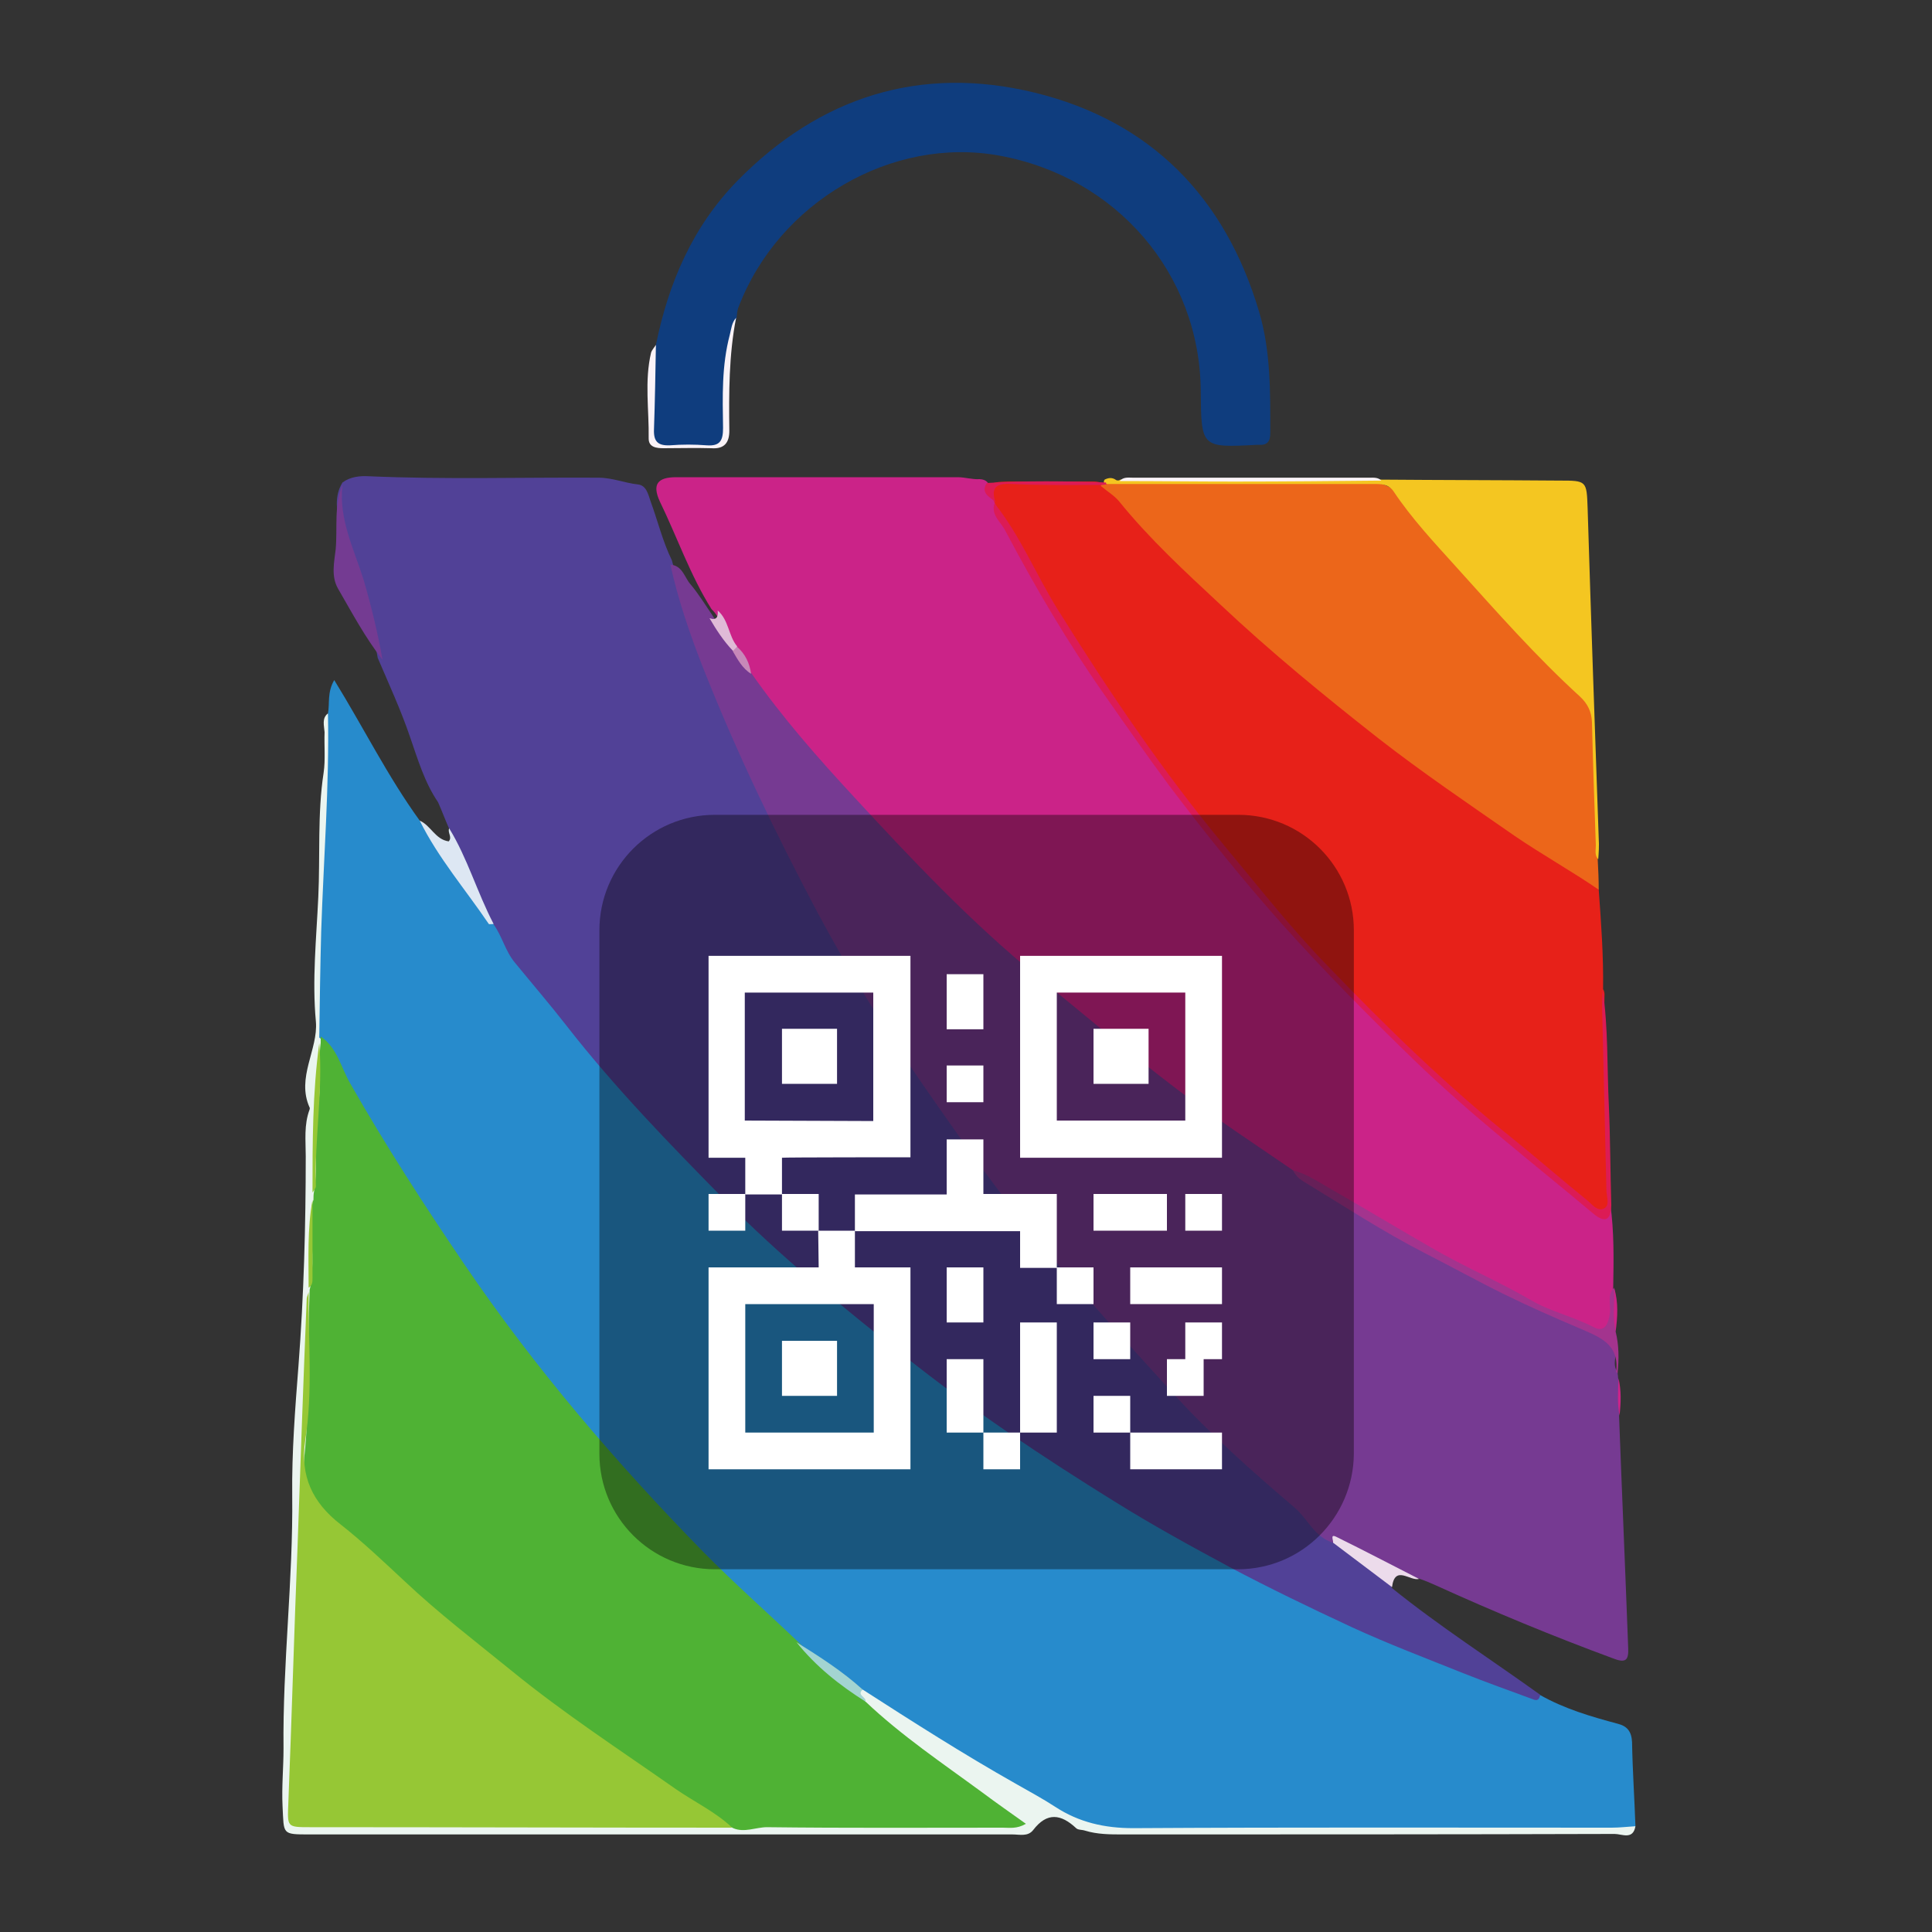 <svg xmlns="http://www.w3.org/2000/svg" width="400" height="400"><rect width="100%" height="100%" fill="#333333" stroke="none"/><path fill="#278BCC" d="M67.9 147.7c.4-2.1-.2-4.3 1.3-6.9 6.1 9.9 11.1 20 17.7 29.1 4.8 6.1 9.2 12.5 13.5 18.9.7 1 1.3 1.9 2.4 2.3 11.1 18.3 26.1 33.3 40.4 48.8 13.5 14.6 28.6 27.3 44.1 39.7 9.6 7.7 19.7 14.7 29.9 21.6 21.1 14.1 43.5 26.1 66.6 36.5 9.9 4.5 20 8.6 30.5 11.6 1.6.4 2.7 2.1 4.5 1.6 5.1 2.9 10.6 4.5 16.2 6 1.9.5 2.8 1.6 2.9 3.8.1 5.8.5 11.6.7 17.4-1.1 1.3-2.6.9-3.9.9-34.9 0-69.9 0-104.8.1-4.8 0-8.5-2.3-12.3-4.4-13.4-7.1-26.1-15.2-38.8-23.4-4.2-4.3-9.6-7-14.3-10.7-12-10.4-23.1-21.7-33.8-33.4-10.3-11.2-20-22.9-29-35.2-13.2-18-24.9-37-35.6-56.7-.3-.6-.5-1.2-.5-1.8.7-4.5-.1-9 .1-13.6.6-11.8.8-23.7 1.4-35.6.3-5.6-.2-11.2.8-16.6z"/><path fill="#514197" d="M318.9 350.9c-.2.7-.4 1.3-1.3 1-4.9-1.8-9.9-3.6-14.7-5.5-7.7-3.1-15.4-6-23-9.5-8.6-4-17.1-8.1-25.4-12.5-8-4.3-16-8.7-23.7-13.5-15-9.3-29.7-19.1-43.5-30.1-13-10.3-25.9-20.8-37.5-32.6-11.3-11.5-22.5-23-32.4-35.7-3.5-4.5-7.2-8.8-10.8-13.2-2-2.4-2.6-5.4-4.4-7.9-4-4.9-6-10.8-8.1-16.6-.4-1-.5-2.2-1.1-3.2-.8-1.8-1.5-3.7-2.3-5.5-2.8-4.1-4.2-8.9-5.8-13.5-1.9-5.6-4.4-11-6.7-16.4-1.6-9.3-4.9-18.1-7.6-27.1-.9-3.1-1.5-6.2.3-9.2 1.6-1.2 3.6-1.4 5.4-1.3 15.9.7 31.7.2 47.6.3 2.9 0 5.4 1.1 8.2 1.4 1.7.2 2.1 2 2.6 3.5 1.5 4.1 2.5 8.3 4.4 12.2 5.4 20.2 14 39.2 23.2 57.8 11.7 23.7 25.8 46.1 41.3 67.4 9.1 12.5 19.4 24.1 29.7 35.7 7.6 8.6 15.6 16.6 24 24.4 6.3 5.9 12.8 11.6 18.9 17.6 2.9 2.4 6.3 4.1 9 6.6 1.1 1 2.4 1.8 3 3.3 9.8 7.9 20.4 14.7 30.7 22.1z"/><path fill="#763A92" d="M276 319.4c-3.8-1.1-5.2-4.9-8-7.3-8.8-7.5-17.5-15.2-25.2-23.7-8.5-9.3-17-18.7-25.2-28.3-9.6-11.3-18.1-23.4-26.5-35.5-7.9-11.4-15.2-23.3-21.8-35.6-8.8-16.6-16.9-33.4-23.8-50.9-2.7-6.9-5.1-13.9-6.7-21.2 2.5.2 2.9 2.6 4.1 4 1.7 2 3.1 4.3 4.6 6.5 1.4 2.3 2.9 4.7 4.6 6.8 1.1 1.7 2.4 3.3 4 4.7 6.5 8.6 14.4 16.1 20.6 24.9.8 1.2 1.8 2.1 2.8 3.1 6.9 6.9 14.1 13.6 20.7 20.8 7.4 8.2 16.2 14.7 24.5 21.6 12.7 10.5 25.6 20.8 39.7 29.4 1.4.9 2.7 2 3.9 3.1 4.3 4.3 10.1 6.2 15 9.7 6 4.3 13 6.8 19.3 10.6 9.3 5.5 19.4 9.4 29.1 13.9 2 .9 2.9 2.2 2.8 4.4-.1 1.2-.5 2.5.4 3.7 0 .4.1.7.1 1.1.5 2.6.1 5.2.2 7.7.6 16.1 1.3 32.2 1.9 48.3.1 2.4-.4 3.2-3 2.2-12.5-4.6-24.8-9.7-36.9-15.2-1.1-.5-2.3-1-3.5-1.4-6.2-1.5-11.4-5.6-17.7-7.4z"/><path fill="#CB2388" d="M267.7 242.3c-8-5.5-16.1-10.8-23.9-16.7-9.9-7.5-19.4-15.6-29.1-23.5-13.7-11.2-25.8-24-37.7-36.9-7.6-8.2-15-16.6-21.5-25.9-1.3-1.7-2.2-3.7-3.6-5.3-2-2.4-2.3-5.7-4.6-7.9-4.4-7-7.1-14.9-10.7-22.3-1.6-3.5-.5-5 3.4-5h58.3c1.5 0 3 .5 4.5.4 3 .1 1.8 3.3 3.3 4.4.2.3.3.7.4 1 2.4 5.6 5.8 10.7 8.7 16 6.3 11.9 14.3 22.7 21.8 33.8 6.2 9.1 13.1 17.7 20.3 26.1 9.9 11.6 20.1 22.9 31.1 33.4 8.3 7.8 16.3 15.9 25.4 22.9 5.2 4 10.3 8.2 15.2 12.6 1.6 1.4 3 1.5 4.4-.1.8 5.7.7 11.4.6 17.1-.2 1.9 0 3.8-.2 5.7-.3 3.1-2.2 4.3-5 2.9-7.8-4-16.1-7-23.8-11.3-5.3-3-10.6-6.3-16.3-8.5-2.5-.9-4.5-2.9-6.7-4.3-4.5-2.8-9.7-5.2-14.3-8.6z"/><path fill="#E72119" d="M331 184.2c.5 6.9 1 13.7.9 20.6.2.3.3.7.3 1.1-.4 14 1.3 27.9.8 41.9 0 1.1.6 2.5-.7 3.1-1.4.7-2.4-.6-3.3-1.3-11.9-9.8-24-19.5-35.2-30.2-6.3-5.9-12.6-11.9-18.4-18.2-11.4-12.4-22.6-25-32.5-38.7-4.4-6-8.7-12.1-13-18.2-6.3-9-12-18.5-17.3-28.1-2.2-4-4.7-7.8-6.6-11.9-1.7-4.3-1.5-4.5 2.8-4.6h17.8c2.5.1 4.2 1.7 5.7 3.4 10.2 11.6 21.4 22 33 32 12 10.4 24.4 20.3 37.5 29.3 8.1 5.6 16.4 11.1 24.8 16.3 1.4.9 2.6 1.9 3.4 3.5z"/><path fill="#EC661A" d="M331 184.2c-5.7-3.9-11.8-7.3-17.5-11.2-9.5-6.6-19.1-13.1-28.2-20.2-11.2-8.8-22.3-17.9-32.6-27.6-7.3-6.8-14.7-13.6-21-21.4-1-1.2-2.5-2.1-3.8-3.2.2-.4.6-.6 1-.8 17.5-.3 35 0 52.5-.2 4.5 0 7.8 1.2 10.6 5.1 6.2 8.2 13.1 15.8 20.4 23.2 5.3 5.3 9.8 11.4 15.6 16.1 1.9 1.5 1.8 3.8 1.8 6-.1 9.4 1.1 18.7 1 28.1.1 1.9.2 4 .2 6.1z"/><path fill="#0F3D7E" d="M135.8 71.4c2.6-12.8 7.6-24.5 16.9-34 17.1-17.4 37.9-24 61.6-18.2 24 5.9 39.4 21.7 46.4 45.4 2.4 8.1 2.3 16.6 2.3 25 0 1.8-.6 2.6-2.4 2.5h-.4c-11.5.6-11.5.6-11.6-11.2-.2-24.2-17.4-44.3-41.8-48.7-22.1-4-45.6 9.6-53.9 31.4-.3.7-.3 1.5-.4 2.2-2.2 7-2.2 14.2-2.2 21.5 0 5.1 0 5.1-5 5.1-2.2 0-4.3-.1-6.5 0-2.7.2-4-.6-3.8-3.6.3-5.8-.8-11.7.8-17.4z"/><path fill="#F4C621" d="M330.9 177.9c-.8-.8-.5-1.9-.5-2.9-.3-8.5-.6-17-.8-25.5-.1-2.2-.9-3.8-2.5-5.3-9.1-8.3-17.2-17.5-25.5-26.7-4.6-5.1-9.3-10.1-13.1-15.8-1.1-1.6-2.8-1.5-4.5-1.5h-54.9c-.6-.1-.7-.4-.4-.9.8-.4 1.6-.5 2.4.1.2.1.5.1.7 0 .1-.1.2-.1.3-.1 17.9-.3 35.9-.4 53.8 0 12.3.1 24.6.1 36.9.2 5.7 0 5.7 0 5.9 5.7.7 22.8 1.5 45.6 2.3 68.4.1 1.6 0 2.9-.1 4.3z"/><path fill="#EBF5F0" d="M67.9 147.7c.3 15-.9 30-1.4 45.1-.2 7.3-.3 14.7-.4 22 .4.3.6.7.6 1.2-.3 10.2-1.3 20.4-.9 30.6 0 .7-.1 1.4-.3 2.1-1.1 6-.1 12-.6 18 0 .5-.1.9-.2 1.4-.3 1-.4 2-.4 3 .3 19.1-1.2 38.1-1.6 57.1-.3 15-1.1 30-1.7 44.9-.1 3.4.1 3.9 4.3 3.9h50c11.8.1 23.7-.3 35.5.2 3.7.5 7.3-.2 11-.1 15.6.1 31.2 0 47.8 0-2.9-2.2-5.1-3.8-7.3-5.4-7-5.1-13.9-10.2-20.7-15.6-1.1-.9-2.1-1.8-2.9-3-.2-1.1-2.3-2.1-.1-3.3 10.4 6.7 20.9 13.4 31.7 19.5 2.8 1.6 5.6 3.1 8.2 4.8 4.9 3.2 10.2 4.4 16.1 4.4 33-.2 66.1-.1 99.1-.1 1.6 0 3.3-.2 4.9-.3-.5 2.9-2.8 1.6-4.3 1.6-33.9.1-67.9.1-101.8.1-2.7 0-5.3 0-7.9-.8-.6-.2-1.4-.1-1.8-.5-3.1-2.9-6-3.4-8.9.4-1.1 1.4-2.8.9-4.3.9H64.1c-5.8 0-5.3 0-5.6-5.8-.2-4.1.2-8 .2-12-.2-17.5 2-34.9 1.8-52.4-.1-8.9.6-17.9 1.3-26.9 1.1-14.4 1.5-28.8 1.5-43.3 0-3.3-.4-6.5.8-9.7 0-.1.1-.3 0-.4-2.8-6.2 1.8-12 1.3-17.8-.8-8.6.1-17.2.5-25.8.4-8.5-.2-17.2 1.1-25.7.4-2.7.1-5.6.2-8.4-.1-1.4-.6-2.9.7-3.9z"/><path fill="#DC1B55" d="M205.9 104.2c5.4 6.8 8.6 14.8 13.1 22 10.6 17 21.7 33.5 34.5 48.9 7 8.4 13.7 17 21.3 24.8 12.2 12.7 24.8 25 38.6 36 5.1 4.1 10.1 8.5 15.2 12.6 1 .8 2.1 2.4 3.5 1.7 1.2-.6.6-2.3.5-3.5l-.9-38.1c0-1.3.1-2.5.1-3.8 1.2 8 .9 16.1 1.3 24.2.3 6.8.3 13.7.5 20.5-.1 3.2-1.3 3.8-3.8 1.7-12.4-10.4-25.2-20.3-36.9-31.6-9.4-9.1-18.6-18.4-27.3-28.1-8.2-9.2-16-18.9-23.5-28.8-4.6-6.2-9-12.5-13.4-18.8-7.6-10.8-14.3-22.2-20.5-33.9-.9-1.9-3.1-3.3-2.3-5.8z"/><path fill="#A3348E" d="M267.7 242.3c3.1.8 5.7 2.7 8.4 4.2 6.8 3.9 13.6 8 20.4 11.9 6.7 3.9 13.8 6.9 20.5 10.8 3.9 2.3 8.8 3.4 13 5.6 2.3 1.2 3-.9 3.3-2.8.3-1.8-.7-3.8.9-5.4v.1c.7 3 .1 6 .3 9 .7 2.8.7 5.7.4 8.6-.1-.1-.3-.2-.3-.3.7-5.8-3.5-7.2-7.6-9-5.2-2.2-10.4-4.5-15.5-7-5.5-2.7-10.9-5.7-16.4-8.5-8.8-4.5-17-9.9-25.4-15-.8-.5-1.5-1.2-2-2.2z"/><path fill="#FAF3F8" d="M135.8 71.4c-.1 5.8-.2 11.7-.4 17.5-.1 2.5.8 3.4 3.3 3.3 2.5-.2 5.1-.2 7.6 0 2.8.2 3.4-1 3.4-3.6-.1-6.5-.3-12.9 1.4-19.3.3-1.2.4-2.5 1.3-3.5-1.5 7.7-1.5 15.6-1.4 23.4 0 2.4-1 3.8-3.7 3.6-3.3-.1-6.6 0-9.9 0-1.5 0-3.1-.2-3.1-2 .1-5.9-.9-11.9.5-17.8.2-.6.7-1.1 1-1.6z"/><path fill="#DDE7F3" d="M93 171.5c3.8 6.2 5.8 13.3 9.2 19.8-.3 0-.9.1-1 0-4.8-7.1-10.5-13.7-14.3-21.4 2.3 1 3.2 3.9 6 4.3.8-.9-.3-1.8.1-2.7z"/><path fill="#ECDBEB" d="M276 319.4c.1-.5-.7-1.9.7-1.2 5.7 2.8 11.4 5.8 17.1 8.7-1.9.5-5-3-5.6 1.7-4-3-8.1-6.1-12.2-9.2z"/><path fill="#FAF3F8" d="M286 99.5c-10.1.1-20.2.2-30.3.2-8 0-15.9-.1-23.9-.1.8-.9 1.8-.7 2.8-.7h48.9c.9 0 1.8-.1 2.5.6z"/><path fill="#CB2388" d="M334.5 275.7c-.7-3-.2-6-.3-9 .9 2.9.7 6 .3 9zm.8 17.4c-.5-2.6-.3-5.2-.2-7.7.6 2.5.5 5.1.2 7.7z"/><path fill="#4FB234" d="M179.2 352.3c7.5 7.1 16 12.8 24.3 18.9 2.8 2.1 5.7 4.1 8.9 6.4-1.9 1.1-3.4.8-4.8.8-16.3 0-32.5.1-48.8-.1-2.3 0-4.7 1.2-7 .2-11.6-6-21.9-14-32.6-21.4-17.9-12.4-33.8-27.3-50-41.6-4.3-3.8-6.8-7.8-6.2-13.8 1.2-11.3.6-22.8 1.1-34.2 0-.3 0-.6.1-.8.9-4.6.2-9.2.4-13.8.1-1.5-.3-3 .3-4.5 0-.5 0-1.1.1-1.6 1-5.7-.2-11.6.8-17.3.8-4.5 0-9.1.6-13.6v-1.3c3.4 2.3 4.2 6.4 6.1 9.7 7.3 12.8 15.3 25.2 23.6 37.4 14.6 21.5 31.4 41.1 49.5 59.6 6.3 6.4 13.1 12.4 19.6 18.6 4.3 4.4 9.5 7.9 14 12.4z"/><path fill="#A3D4D1" d="M179.2 352.3c-5.4-3.4-10.3-7.3-14.3-12.3 4.8 3 9.5 6 13.7 9.8-1.3 1.2.8 1.5.6 2.5z"/><path fill="#743B92" d="M79.2 136.6c-3.6-4.6-6.3-9.7-9.2-14.7-1.5-2.6-.8-5.5-.5-8.2.4-4.4-.4-9 1.4-13.3-.8 7.1 2.4 13.3 4.4 19.7 1.6 5.5 2.9 10.9 3.9 16.5z"/><path fill="#E0BAD7" d="M146.9 128c1.5.5 1.8-.3 1.7-1.6 2.3 2 2.2 5.2 4 7.4.1.8-.2 1.1-.9.9-1.9-2-3.4-4.3-4.8-6.7z"/><path fill="#C788B9" d="M151.7 134.8l.9-.9c1.7 1.5 2.6 3.4 2.9 5.6-1.8-1.1-2.8-3-3.8-4.7z"/><path fill="#DC1B55" d="M204.3 100c8.2-.5 16.4-.4 24.7-.1 0 .2 0 .3.2.4-.4 0-.8.1-1.2.1-6.2 0-12.4.1-18.6-.2-3.2-.2-4.3.8-3.3 3.8-1-1.1-3.2-1.8-1.8-4z"/><path fill="#96C735" d="M63.9 267.5c-.1 10.3.9 20.5-.7 30.7-1.1 7.4 1.5 12.9 7.3 17.4 4.7 3.7 9 7.8 13.3 11.8 7 6.6 14.6 12.4 22.1 18.5 10.9 8.9 22.6 16.5 34 24.5 3.9 2.7 8.2 4.7 11.7 8-29.1 0-58.2-.1-87.3-.1-5 0-4.8 0-4.6-5.1.7-17.6 1.2-35.3 1.9-52.9.6-17.1 1.2-34.3 1.9-51.4 0-.4.3-.9.4-1.4zm2.2-51.5c.8 9.9-1 19.7-.7 29.6 0 .4-.4.8-.7 1.3 0-10.4 0-20.7 1.4-30.9zm-1.4 32.4v16.2c0 .8 0 1.5-.8 2 0-6-.3-12.1.8-18.2z"/><path opacity=".38" fill="#040000" d="M256.3 324.9H148c-13.2 0-23.9-10.7-23.9-23.9V192.6c0-13.2 10.7-23.9 23.9-23.9h108.4c13.2 0 23.9 10.7 23.9 23.9V301c-.1 13.2-10.8 23.9-24 23.9z"/><g fill="#FFF"><path d="M203.6 296.6h7.6v7.6h-7.6v-7.6zm-15.1-57v-41.7h-41.8v41.8h7.6v7.6h7.6v-7.6c0-.1 26.6-.1 26.6-.1zm-34.3-7.6v-26.5h26.6v26.6l-26.6-.1z"/><path d="M161.9 213h11.4v11.4h-11.4V213zm49.3-15.1v41.8H253v-41.8h-41.8zm34.2 34.1h-26.6v-26.5h26.6V232z"/><path d="M226.4 213h11.4v11.4h-11.4V213zm-64.5 64.6h11.4V289h-11.4v-11.4zm-15.2-30.4h7.6v7.6h-7.6v-7.6zm15.2 0h7.6v7.6h-7.6v-7.6z"/><path d="M169.5 262.4h-22.8v41.8h41.8v-41.8H177v-7.6h-7.6l.1 7.6zm11.4 7.6v26.6h-26.6V270h26.6zm15.1-68.3h7.6v11.4H196v-11.4zm0 18.9h7.6v7.6H196v-7.6z"/><path d="M218.8 247.2h-15.2v-11.3H196v11.4h-19v7.6h34.2v7.6h7.6v-15.3zm0 15.2h7.6v7.6h-7.6v-7.6zm-22.8 0h7.6v11.4H196v-11.4zm0 19h7.6v15.2H196v-15.2zm15.2-7.6h7.6v22.8h-7.6v-22.8zm22.8-11.4h19v7.6h-19v-7.6zm11.4-15.2h7.6v7.6h-7.6v-7.6zm-19 0h15.2v7.6h-15.2v-7.6zm0 26.6h7.6v7.6h-7.6v-7.6zm19 7.6h-3.8v7.6h7.6v-7.6h3.8v-7.6h-7.6v7.6zm-19 7.6h7.6v7.6h-7.6V289zm7.6 7.6h19v7.6h-19v-7.6z"/></g></svg>